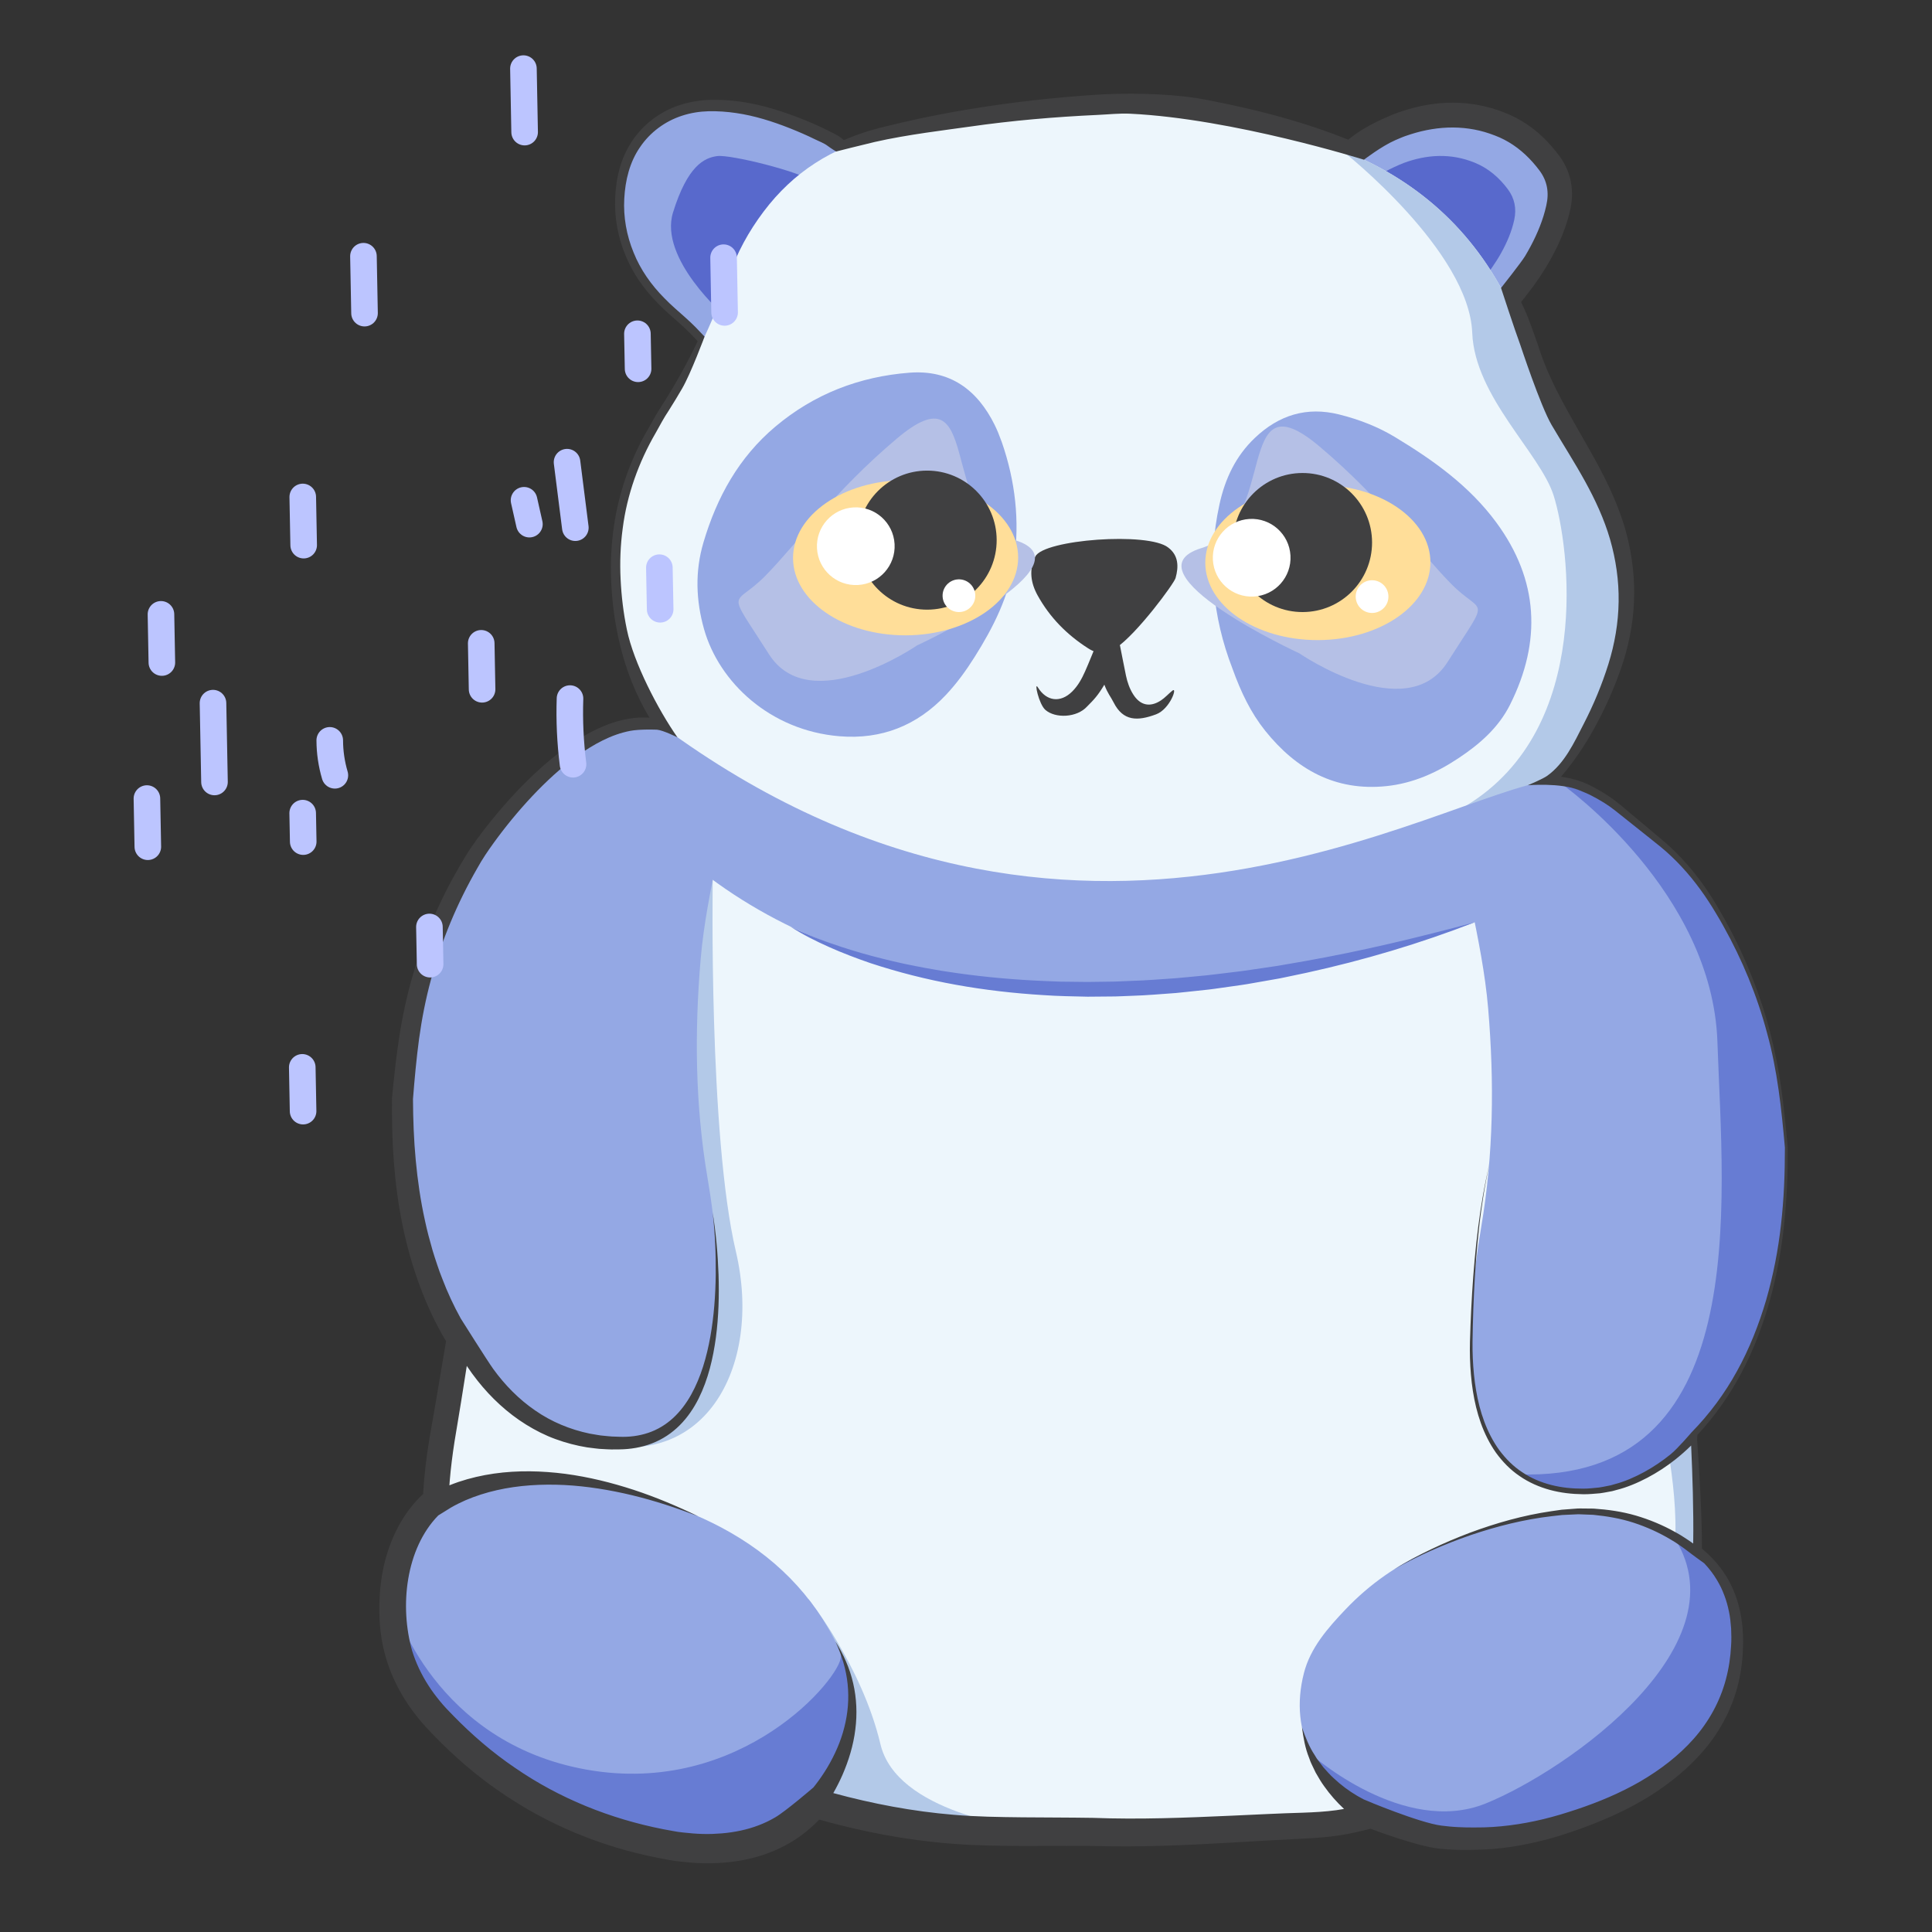 <?xml version="1.0" encoding="UTF-8"?>
<svg width="1500px" height="1500px" viewBox="0 0 1500 1500" version="1.1" xmlns="http://www.w3.org/2000/svg" xmlns:xlink="http://www.w3.org/1999/xlink">
    <rect x="0" y="0" width="1500" height="1500" fill="#333333" stroke="none"/>
    <!-- Generator: Sketch 63.1 (92452) - https://sketch.com -->
    <title>Animals / Panda</title>
    <desc>Created with Sketch.</desc>
    <g id="Animals-/-Panda" stroke="none" stroke-width="1" fill="none" fill-rule="evenodd">
        <g id="Parts-/-Back" fill="#FFFFFF" fill-opacity="0">
            <rect id="Rectangle" x="0" y="0" width="1500" height="1500"></rect>
        </g>
        <g id="panda" transform="translate(113, 53)">
            <g id="Group" transform="translate(181, 19)" fill-rule="nonzero">
                <g transform="translate(10, 8)" id="Path">
                    <path d="M1013.56,1134.76 C1013.58,1141.77 1012.92,1148.58 1011.64,1155.18 C989.11,1272.9 774.43,1329.3 735.54,1335.13 C720.67,1337.36 705.69,1337.45 690.76,1338.19 C641.99,1340.59 593.25,1344 544.36,1342.33 C533.03,1342.19 521.69,1342.18 510.36,1342.18 C510.36,1342.18 510.36,1342.18 510.34,1342.18 C492.72,1342.16 475.11,1342.14 457.47,1341.54 C412.58,1339.99 368.9,1332.03 326.02,1319.26 C306.27,1313.39 286.7,1307.1 267.34,1300.17 C242.95,1291.44 218.92,1281.7 195.48,1270.45 C164.89,1255.78 135.47,1239.01 109.85,1216.46 C89.02,1198.13 70.65,1177.59 55.24,1154.3 C40.14,1131.48 33.07,1106.91 34.51,1079.53 C35.61,1058.64 38.9,1038.12 42.66,1017.64 C49.36,981.15 54.33,944.38 59.74,907.7 C67.45,855.51 78.71,804.05 90.85,752.75 C101.03,709.68 111.68,666.77 124.71,624.45 C135.45,589.53 152.06,557.7 173.21,528.14 C173.58,527.6 173.97,527.08 174.35,526.53 C182.71,514.95 195.96,494.68 203.7,486.53 C206.35,483.72 208.37,482.35 209.31,483.26 C209.37,483.34 209.43,483.41 209.48,483.49 C224.39,505.1 244.11,523.74 269.01,539.11 C342.96,584.8 423.54,610.29 510.58,614.55 C536.23,615.81 561.92,616.41 587.61,616.27 C636.51,615.98 684.97,610.07 733.19,602.76 C766.97,597.65 800.39,590.6 831.79,576.1 C858.8,563.63 881.81,546.91 900.71,525.69 C901.97,527.76 907,535.7 914.13,549.39 C914.13,549.41 914.17,549.45 914.19,549.49 C919.94,560.54 927.06,575.35 934.65,593.86 C948.26,626.95 963.36,671.84 974.84,728.21 C991.99,812.37 1004.07,928.54 1009.94,1017.32 C1013.46,1070.66 1014.76,1114.11 1013.56,1134.76 Z" fill="#EDF6FC"></path>
                    <path d="M510.35,1342.18 C492.73,1342.16 475.12,1342.14 457.48,1341.54 C412.59,1339.99 368.91,1332.03 326.03,1319.26 C306.28,1313.39 286.71,1307.1 267.35,1300.17 L323.76,1161.59 C323.76,1161.59 365.09,1213.18 379.57,1274.15 C392,1326.54 484.54,1339.55 510.35,1342.18 Z" fill="#B3C9E8"></path>
                    <path d="M249.37,603.1 C249.37,603.1 246.11,801.34 267.34,891.69 C288.57,982.03 241.82,1066.89 149.04,1037.8 C56.26,1008.71 249.37,603.1 249.37,603.1 Z" fill="#B3C9E8"></path>
                    <path d="M1013.56,1134.76 C1013.58,1141.77 1012.92,1148.58 1011.64,1155.18 C997.53,1159.38 986.01,1158.88 991.97,1142.5 C1004.88,1107.01 988.1,1029.89 988.1,1029.89 L1009.94,1017.33 C1013.46,1070.66 1014.76,1114.11 1013.56,1134.76 Z" fill="#B3C9E8"></path>
                    <path d="M8.49,772.95 C8.23,822.76 13.48,872.11 32,919.16 C44.4,950.69 62.24,979 87.04,1002.42 C104.79,1019.18 124.9,1032.21 149.05,1037.8 C170.41,1042.75 191.08,1040.85 210.61,1030.29 C224.68,1022.69 233.97,1010.84 240.27,996.43 C246.86,981.36 250.17,965.47 251.67,949.19 C255.2,910.64 251.75,872.33 245.31,834.44 C235.74,778.14 235.18,721.74 239.95,665.12 C242.25,637.84 247.71,611 253.22,584.23 C256.6,567.8 256.88,551.28 256.6,534.68 C256.45,525.81 240.14,490.85 209.33,483.24 C147.57,467.98 75.51,567.11 64.28,585.57 C37.9,628.93 20.84,675.68 13.64,726 C11.41,741.49 9.85,757.02 8.49,772.95 Z" fill="#94A8E4"></path>
                    <path d="M1082.85,810.92 C1083.12,860.73 1077.86,910.08 1059.35,957.12 C1046.94,988.66 1029.11,1016.96 1004.31,1040.39 C986.56,1057.16 966.46,1070.18 942.3,1075.76 C920.95,1080.72 900.27,1078.82 880.74,1068.27 C878.71,1067.17 876.79,1065.99 874.95,1064.69 L874.93,1064.69 C864.05,1057.18 856.48,1046.72 851.08,1034.39 C844.5,1019.33 841.19,1003.43 839.7,987.15 C836.16,948.61 839.6,910.29 846.05,872.41 C855.63,816.11 856.18,759.72 851.41,703.09 C849.11,675.81 843.65,648.98 838.15,622.21 C834.76,605.77 834.49,589.26 834.76,572.65 C834.91,563.78 838.79,556.39 844.58,549.84 C859.6,532.84 882.89,524.44 905.25,526.34 C914.19,527.11 922.98,529.51 931.04,533.7 C938.28,537.46 945.27,541.6 951.62,546.75 C962.96,556 974.39,565.18 985.65,574.55 C1002.34,588.43 1015.85,605.1 1027.1,623.55 C1053.47,666.92 1070.52,713.65 1077.72,763.98 C1079.92,779.46 1081.49,794.98 1082.85,810.92 Z" fill="#94A8E4"></path>
                    <path d="M307.32,1338.58 C289.82,1349.96 270.52,1354.49 250.02,1355.25 C239.89,1355.62 229.87,1354.75 219.8,1353.37 C147.36,1341.41 85.87,1308.65 35.79,1255.02 C15.23,1233.03 2.38,1206.95 1.06,1176.3 C0.87,1172.12 0.83,1167.94 0.94,1163.77 L0.94,1163.75 C1.35,1148.73 3.86,1133.94 9.63,1119.77 C20.34,1093.46 38.86,1075.69 66.66,1068.06 C86.46,1062.62 106.54,1061.79 126.62,1065.04 C151.32,1069.05 175.99,1073.44 199.66,1082.12 C218.92,1089.17 238.11,1096.39 256.21,1106.03 C296.4,1127.46 327.45,1157.89 347.04,1199.5 C347.7,1200.89 348.32,1202.27 348.9,1203.66 C371.68,1257.75 343.76,1314.82 307.32,1338.58 Z" fill="#94A8E4"></path>
                    <path d="M1044.77,1194.43 C1044.29,1233.69 1028.35,1265.31 998.75,1290.49 C972.61,1312.73 941.93,1326.15 909.56,1336.31 C886.25,1343.63 862.44,1347.54 841.63,1347.54 C799.66,1348.68 765.28,1337.59 736.95,1311.53 C727.25,1302.62 719.66,1292.89 714.34,1282.39 C704.74,1263.55 702.43,1242.28 708.34,1219.05 C713.35,1199.38 726.89,1184.03 740.61,1169.59 C759.35,1149.86 781.34,1134.49 806.41,1123.57 C837.39,1110.1 868.98,1098.67 902.76,1094.78 C935.21,1091.06 965.74,1095.5 993.87,1110.77 L993.87,1110.79 C998.48,1113.29 1003.03,1116.09 1007.52,1119.19 C1033.98,1137.53 1045.15,1162.83 1044.77,1194.43 Z" fill="#94A8E4"></path>
                    <path d="M183.59,114.18 C176.84,96.38 175.39,78.07 178.8,59.42 C184.96,25.72 211.33,3.16 245.63,1.97 C271.97,1.06 296.45,8.56 320.33,18.58 C327.82,21.73 335.19,25.27 342.33,29.15 C351.81,34.3 353.89,40.98 348.04,50.16 C326.19,84.47 305.42,119.53 279.65,151.19 C271.84,160.78 264.17,170.48 256.51,180.19 C249.62,188.92 245.72,189.44 238.64,181.4 C233.02,175.01 226.71,169.46 220.34,163.89 C201.28,147.21 190.56,132.57 183.59,114.18 Z" fill="#94A8E4"></path>
                    <path d="M258.98,165.5 C258.98,165.5 207.35,120.97 218.54,84.94 C229.73,48.91 242.63,42.46 252.96,41.17 C263.29,39.88 317.06,53.22 326.1,60.53 C335.14,67.84 258.98,165.5 258.98,165.5 Z" fill="#5869CC"></path>
                    <path d="M782.73,17.04 C808.06,7.77 834.91,5.8 862.01,16.93 C877.24,23.19 889.1,33.55 898.79,46.46 C906.39,56.58 908.68,68.19 905.97,80.67 C903.12,93.82 897.83,106.04 891.35,117.72 C885.19,128.82 877.75,139.1 869.85,149.03 C867.41,152.09 864.76,154.92 861.56,157.21 C855.54,161.52 850.77,161.71 844.52,157.64 C842.89,156.58 841.41,155.29 839.94,154.02 C816.51,133.93 793.15,113.76 769.64,93.76 C758.67,84.43 749.11,73.93 741.11,61.96 C735.05,52.89 735.31,48.18 743.06,40.62 C753.94,29.98 767.26,23.29 782.73,17.04 Z" fill="#94A8E4"></path>
                    <path d="M786.04,46.45 C803.64,40.01 822.29,38.64 841.12,46.37 C851.7,50.72 859.94,57.92 866.67,66.89 C871.95,73.92 873.54,81.99 871.66,90.66 C869.68,99.8 866.01,108.29 861.5,116.4 C857.22,124.11 852.05,131.25 846.56,138.15 C844.87,140.28 843.02,142.24 840.8,143.84 C836.62,146.84 833.3,146.97 828.96,144.14 C827.83,143.4 826.8,142.5 825.78,141.62 C809.5,127.66 793.27,113.64 776.93,99.75 C769.31,93.27 762.66,85.97 757.11,77.66 C752.9,71.36 753.08,68.09 758.46,62.83 C766.04,55.44 775.3,50.79 786.04,46.45 Z" fill="#5869CC"></path>
                    <path d="M948.94,439.51 C943,456.8 935.56,473.45 926.6,489.36 C919.07,502.68 910.43,514.78 900.72,525.7 C884.81,543.57 865.97,558.26 844.29,569.88 C840.22,572.07 836.06,574.14 831.8,576.11 C800.4,590.61 766.98,597.66 733.2,602.77 C684.98,610.09 636.52,615.99 587.62,616.28 C561.93,616.42 536.24,615.82 510.59,614.56 C423.55,610.3 342.98,584.8 269.02,539.12 C244.12,523.75 224.4,505.11 209.49,483.5 C209.43,483.42 209.37,483.35 209.32,483.27 C189.96,455.1 178.79,421.84 175.11,384.05 C170.62,337.86 178.67,294.65 202.19,254.48 C204.98,249.7 207.46,244.72 210.46,240.1 C232.05,206.9 249.16,171.63 262.05,134.15 C268.19,116.3 277.23,99.73 288.73,84.45 C312,53.47 342.38,34.27 379.99,25.11 C442.87,9.8 506.74,2.79 571.22,0.25 C588.47,-0.43 605.66,1.24 622.66,4.47 C661.65,11.85 700.1,21.24 736.9,36.1 C736.92,36.1 736.92,36.1 736.94,36.12 C740.08,37.36 743.19,38.68 746.29,40.01 C804.74,65.31 846.8,107.36 872.4,165.73 C875.79,173.47 878.48,181.51 881.48,189.43 C891.14,220.21 908.49,247.12 924.5,274.69 C936.79,295.85 947.85,317.46 953.75,341.5 C961.91,374.77 959.99,407.31 948.94,439.51 Z" fill="#EDF6FC"></path>
                    <path d="M948.94,439.51 C943,456.8 935.56,473.45 926.6,489.36 C919.07,502.68 910.43,514.78 900.72,525.7 C884.81,543.57 865.97,558.26 844.29,569.88 C815.39,569.73 805.16,563.3 834.69,545.29 C933.58,484.99 914.45,343.6 902.29,304.88 C891.96,271.98 840.98,228.09 839.04,178.4 C836.57,115.07 740.15,38.41 736.94,36.11 C740.08,37.35 743.19,38.67 746.29,40 C804.74,65.3 846.8,107.35 872.4,165.72 C875.79,173.46 878.48,181.5 881.48,189.42 C891.14,220.2 908.49,247.11 924.5,274.68 C936.79,295.84 947.85,317.45 953.75,341.49 C961.91,374.77 959.99,407.31 948.94,439.51 Z" fill="#B3C9E8"></path>
                    <path d="M934.66,593.85 C874.82,639.19 389.94,812.5 173.21,528.12 C173.58,527.58 173.97,527.06 174.35,526.51 C182.71,514.93 195.96,494.66 203.7,486.51 C205.48,485.31 207.34,484.23 209.31,483.24 C530.25,720.63 813.02,536.92 900.71,525.68 C903.65,532.92 908.63,541.03 914.13,549.38 C914.13,549.4 914.17,549.44 914.19,549.48 C919.94,560.53 927.07,575.34 934.66,593.85 Z" fill="#94A8E4"></path>
                    <path d="M652.88,439.09 C637.31,398.93 633.14,355.9 642.79,311.63 C647.13,291.71 655.38,274.11 670.33,259.93 C688.95,242.25 710.52,235.48 735.79,241.81 C751.04,245.63 765.58,251.21 779.06,259.34 C808.76,277.26 836.85,297.3 857.67,325.56 C890.65,370.32 893.04,417.91 868.41,467.1 C859.45,485 844.73,497.81 828.21,508.76 C811.12,520.09 792.77,528.24 772.31,530.35 C732.68,534.43 702.34,517.36 678.26,487.31 C667.18,473.45 659.53,457.62 652.88,439.09 Z" fill="#94A8E4"></path>
                    <path d="M473.85,263.44 C484.24,293.45 487.81,324.39 483.34,355.72 C479.47,382.86 467.18,407.09 452.68,430.1 C446.09,440.56 438.84,450.59 430.32,459.62 C407.91,483.37 380.36,494.29 347.86,491.63 C293.87,487.21 254.23,449.62 242.61,408.43 C236.33,386.16 235.48,363.7 242.18,341.08 C252.59,305.95 269.64,275.06 297.98,251.22 C328.09,225.9 363.2,212.34 402.18,209.36 C433.55,206.96 454.74,222.56 468.27,249.93 C469.28,251.97 470.2,254.06 471.07,256.16 C472.04,258.56 472.92,261.01 473.85,263.44 Z" fill="#94A8E4"></path>
                    <path d="M553.41,451.59 C548.34,460.13 545.32,463.17 540.03,468.52 C532.04,477.29 515.37,477.91 507.63,471.16 C502.56,466.75 498.66,448.6 501.79,453.68 C508.53,464.58 519.35,465.9 528.42,456.92 C532.9,452.49 535.87,447.06 538.39,441.41 C541.56,434.28 544.39,426.99 547.4,419.79 C549.2,415.49 552.21,412.71 557.14,413.36 C561.85,413.98 564.68,416.96 565.63,421.58 C567.2,429.22 568.58,436.91 570.2,444.54 C571.28,449.65 572.97,454.59 575.77,459.05 C581.17,467.66 588.78,469.44 597.36,463.8 C600.58,461.68 603.2,458.66 606.22,456.22 C610.47,452.79 604.48,470.53 593.57,474.61 C579.12,480 567.99,479.99 560.62,465.39 C558.18,460.54 556.16,458.79 553.41,451.59 Z" fill="#404041"></path>
                    <path d="M603.02,345.13 C611.11,351.26 611.17,360.01 608.7,368.81 C607.48,373.15 578.88,411.98 562.41,423.11 C555.36,427.87 548.72,428.39 540.9,423.4 C524.33,412.83 511.07,399.38 501.6,382.26 C496.26,372.59 494.74,362.4 499.83,352.07 C506.32,338.87 587.69,332.8 603.02,345.13 Z" fill="#404041"></path>
                    <path d="M407.95,421.12 C407.95,421.12 544.78,357.91 483.94,339.33 C423.11,320.75 459.96,203.42 392.26,260.55 C343.43,301.75 315.87,340.83 290.48,366.79 C265.09,392.75 258.91,374.27 292.97,427.88 C324.94,478.21 407.95,421.12 407.95,421.12" fill="#B5C0E6"></path>
                    <path d="M704.87,427.29 C704.87,427.29 568.04,364.08 628.88,345.5 C689.71,326.92 652.86,209.59 720.56,266.72 C769.39,307.92 796.95,347 822.34,372.96 C847.73,398.92 853.91,380.44 819.85,434.05 C787.88,484.37 704.87,427.29 704.87,427.29" fill="#B5C0E6"></path>
                    <g transform="translate(311, 285)">
                        <path d="M175.49,67.8 C175.54,101.07 136.45,128.15 88.19,128.27 C39.93,128.39 0.76,101.53 0.71,68.26 C0.66,34.99 39.74,7.91 88.01,7.79 C136.27,7.66 175.44,34.53 175.49,67.8" fill="#FFDE99"></path>
                        <path d="M158.81,54.25 C158.87,84.06 134.75,108.28 104.94,108.34 C75.13,108.41 50.9,84.28 50.85,54.47 C50.79,24.66 74.91,0.44 104.72,0.38 C134.53,0.32 158.74,24.44 158.81,54.25" fill="#404041"></path>
                        <path d="M79.55,57.38 C80.49,74.02 67.77,88.26 51.13,89.19 C34.49,90.13 20.25,77.41 19.31,60.77 C18.38,44.13 31.1,29.89 47.74,28.95 C64.36,28.02 78.61,40.74 79.55,57.38" fill="#FFFFFF"></path>
                        <path d="M142.2,96.79 C142.6,103.8 137.23,109.79 130.23,110.18 C123.23,110.58 117.23,105.22 116.84,98.21 C116.44,91.21 121.8,85.21 128.8,84.82 C135.81,84.43 141.81,89.78 142.2,96.79" fill="#FFFFFF"></path>
                    </g>
                    <g transform="translate(631, 287)">
                        <path d="M175.57,69.5 C175.62,102.77 136.53,129.85 88.27,129.97 C40.01,130.1 0.84,103.23 0.79,69.96 C0.74,36.69 39.82,9.61 88.09,9.49 C136.35,9.36 175.52,36.23 175.57,69.5" fill="#FFDE99"></path>
                        <path d="M130.27,54.11 C130.33,83.92 106.21,108.14 76.4,108.2 C46.59,108.27 22.36,84.14 22.31,54.33 C22.25,24.52 46.37,0.3 76.18,0.24 C105.99,0.17 130.21,24.29 130.27,54.11" fill="#404041"></path>
                        <path d="M66.92,64.34 C67.86,80.98 55.13,95.22 38.5,96.15 C21.86,97.09 7.62,84.37 6.68,67.73 C5.75,51.09 18.47,36.85 35.11,35.91 C51.73,34.97 65.98,47.7 66.92,64.34" fill="#FFFFFF"></path>
                        <path d="M142.95,95.49 C143.35,102.5 137.98,108.49 130.98,108.88 C123.98,109.28 117.98,103.92 117.59,96.91 C117.19,89.91 122.55,83.91 129.55,83.52 C136.56,83.13 142.56,88.48 142.95,95.49" fill="#FFFFFF"></path>
                    </g>
                    <path d="M307.32,1338.58 C289.82,1349.96 270.52,1354.49 250.02,1355.25 C239.89,1355.62 229.87,1354.75 219.8,1353.37 C147.36,1341.41 85.87,1308.65 35.79,1255.02 C15.23,1233.03 2.38,1206.95 1.06,1176.3 C0.87,1172.12 0.83,1167.94 0.94,1163.77 C2.41,1168.86 33.85,1272.94 151.34,1293.92 C271.79,1315.43 349.23,1222.08 348.81,1206.16 C348.79,1205.29 348.81,1204.44 348.91,1203.64 C371.68,1257.75 343.76,1314.82 307.32,1338.58 Z" fill="#677CD3"></path>
                    <path d="M1044.77,1194.43 C1044.29,1233.69 1028.35,1265.31 998.75,1290.49 C972.61,1312.73 941.93,1326.15 909.56,1336.31 C886.25,1343.63 862.44,1347.54 841.63,1347.54 C799.66,1348.68 765.28,1337.59 736.95,1311.53 C727.25,1302.62 719.66,1292.89 714.34,1282.39 C714.34,1282.39 785.91,1345.99 849.57,1320.18 C913.24,1294.35 1053.41,1195.66 993.88,1110.79 C998.49,1113.29 1003.04,1116.09 1007.53,1119.19 C1033.98,1137.53 1045.15,1162.83 1044.77,1194.43 Z" fill="#677CD3"></path>
                    <path d="M1082.85,810.92 C1083.12,860.73 1077.86,910.08 1059.35,957.12 C1046.94,988.66 1029.11,1016.96 1004.31,1040.39 C986.56,1057.16 966.46,1070.18 942.3,1075.76 C920.95,1080.72 900.27,1078.82 880.74,1068.27 C878.71,1067.17 876.79,1065.99 874.95,1064.69 C1057.34,1070.77 1033.71,854.7 1029.4,728.86 C1025.44,613.28 913.03,531.47 905.25,526.34 C914.19,527.11 922.98,529.51 931.04,533.7 C938.28,537.46 945.27,541.6 951.62,546.75 C962.96,556 974.39,565.18 985.65,574.55 C1002.34,588.43 1015.85,605.1 1027.1,623.55 C1053.47,666.92 1070.52,713.65 1077.72,763.98 C1079.92,779.46 1081.49,794.98 1082.85,810.92 Z" fill="#677CD3"></path>
                </g>
                <path d="M1089.09,773.82 C1087.04,758.85 1084.07,744 1080.28,729.37 C1076.5,714.73 1071.75,700.35 1066.15,686.3 C1060.57,672.25 1054.2,658.49 1046.93,645.21 C1045.1,641.9 1043.3,638.57 1041.37,635.32 C1039.48,632.04 1037.58,628.77 1035.53,625.56 C1031.49,619.13 1027.1,612.91 1022.39,606.92 C1017.66,600.95 1012.6,595.24 1007.18,589.87 C1001.81,584.42 995.9,579.55 990.14,574.75 L972.8,560.23 L964.13,552.97 C961.2,550.49 958.03,548.13 954.81,546.01 C951.58,543.88 948.26,541.92 944.9,540.07 C941.61,538.23 937.93,536.4 934.25,535.06 C928.99,533.09 923.51,531.77 917.95,531.05 C927.73,519.64 936.27,507.13 943.49,493.98 C951.83,478.9 958.93,463.15 964.61,446.8 C970.32,430.35 973.85,413 974.61,395.42 C975.4,377.84 973.4,360.17 969.01,343.11 C964.52,326.03 957.5,309.85 949.55,294.5 C941.57,279.11 932.73,264.57 924.6,249.87 C916.42,235.22 908.81,220.46 903.22,205.17 C902.55,203.23 901.85,201.38 901.2,199.38 L900.23,196.36 C899.91,195.36 899.6,194.37 899.15,193.19 L894.83,181.17 C893.34,177.12 891.77,172.91 889.92,168.86 L886.97,162.48 C887.83,161.45 888.56,160.5 889.38,159.48 C891.32,157.03 893.24,154.54 895.12,152.01 C898.87,146.94 902.48,141.7 905.85,136.23 C912.52,125.28 918.28,113.75 922.35,101.16 C923.35,98.02 924.24,94.83 924.97,91.59 C925.74,88.25 926.33,84.51 926.47,80.84 C926.81,73.43 925.44,65.68 922.34,58.78 C920.81,55.33 918.89,52.09 916.72,49.13 C914.69,46.4 912.67,43.88 910.46,41.35 C906.07,36.34 901.17,31.66 895.76,27.54 C890.34,23.44 884.42,19.9 878.18,17.11 C871.94,14.42 865.73,12.26 859.19,10.69 C846.17,7.59 832.56,6.95 819.43,8.63 C812.86,9.46 806.39,10.8 800.11,12.62 C796.98,13.54 793.88,14.51 790.7,15.67 C789.1,16.19 787.6,16.88 786.08,17.49 L781.71,19.37 C775.89,21.94 770.05,24.82 764.37,28.25 C760.37,30.67 756.47,33.41 752.76,36.44 C722.65,24.29 691.4,15.68 660.04,9.04 C651.71,7.31 643.4,5.53 635.03,4.19 C610.92,0.34 578.33,0.18 557.58,1.52 C523.78,3.7 490.05,7.52 456.59,13.12 C439.87,15.92 423.22,19.2 406.69,23.02 C402.55,23.95 398.43,24.94 394.32,25.98 L388.14,27.52 C386.04,28.06 383.95,28.64 381.87,29.26 C374.83,31.34 367.92,33.86 361.17,36.78 C358.73,34.51 356.03,33 353.71,31.8 C350.37,30.05 346.99,28.37 343.57,26.77 C336.72,23.56 329.75,20.72 322.74,18.09 C308.67,12.86 294.04,8.54 278.89,6.65 C271.33,5.69 263.67,5.31 256.03,5.6 C248.28,5.96 240.5,7.28 233.1,9.8 C218.26,14.75 205.08,24.78 196.53,37.88 C192.21,44.39 189.01,51.6 186.99,59.08 C186,62.81 185.18,66.63 184.64,70.38 C184.11,74.16 183.76,77.97 183.6,81.78 C182.99,97.06 185.81,112.5 191.73,126.52 C193.21,130.03 194.84,133.48 196.65,136.83 C198.49,140.17 200.5,143.42 202.65,146.56 C207.01,152.81 211.95,158.59 217.24,163.95 C222.47,169.36 228.26,174.26 233.7,179.09 C236.42,181.53 239.09,184 241.63,186.55 C242.9,187.83 244.14,189.13 245.35,190.46 L246.25,191.46 L247.31,192.54 L247.7,192.93 C242.29,204.25 236.39,215.34 230.09,226.19 C226.74,231.93 223.28,237.6 219.69,243.19 C217.92,245.91 215.97,248.92 214.32,251.88 C212.64,254.84 211.07,257.78 209.43,260.6 C195.67,284 186.36,310.16 182.57,337.11 C180.6,350.58 179.95,364.22 180.47,377.79 C180.98,391.36 182.46,404.88 185.09,418.24 C187.72,431.58 191.45,444.76 196.52,457.46 C200.33,467.05 204.93,476.34 210.24,485.21 C204.67,484.8 199.08,485.14 193.66,486.1 C185.27,487.57 177.27,490.39 169.76,493.93 C154.71,501.07 141.37,510.83 129.03,521.45 C116.75,532.17 105.45,543.86 94.89,556.15 C89.61,562.3 84.52,568.61 79.63,575.09 C77.19,578.34 74.78,581.61 72.46,585.01 C71.29,586.7 70.14,588.43 69,590.24 L65.85,595.44 C49.09,623.22 35.82,653.22 26.69,684.49 C22.12,700.12 18.65,716.08 16.11,732.17 C13.61,748.18 11.89,764.21 10.39,780.19 L10.36,780.47 L10.36,780.85 C10.19,797.23 10.51,813.67 11.79,830.12 C13.08,846.56 15.15,863.01 18.54,879.27 C20.16,887.41 22.23,895.48 24.44,903.5 C25.66,907.48 26.75,911.5 28.13,915.44 L30.11,921.37 L32.28,927.24 C37.64,941.78 44.34,955.92 52.31,969.35 L47.62,997.11 C45.85,1007.47 44.24,1017.73 42.33,1028.16 C40.41,1038.61 38.62,1049.17 37.21,1059.85 C36.5,1065.19 35.89,1070.56 35.4,1075.96 C35.04,1079.93 34.74,1083.85 34.55,1087.92 C26.68,1095.21 20.23,1103.9 15.3,1113.14 C9.67,1123.65 5.78,1134.95 3.42,1146.47 C1.1,1157.99 0.32,1169.65 0.56,1181.1 C0.75,1192.65 2.46,1204.65 5.89,1215.96 C9.3,1227.32 14.38,1238.13 20.68,1248.02 C23.78,1253.01 27.3,1257.68 30.94,1262.21 C34.59,1266.76 38.59,1270.99 42.43,1274.94 C57.93,1291.03 74.9,1305.85 93.41,1318.57 C130.26,1344.3 172.73,1361.8 216.7,1370.43 L225.05,1371.98 C227.75,1372.54 230.87,1372.93 233.59,1373.25 C239.21,1373.92 244.95,1374.41 250.79,1374.59 C253.71,1374.68 256.65,1374.69 259.61,1374.6 C262.54,1374.51 265.42,1374.34 268.34,1374.11 C274.16,1373.64 280.03,1372.81 285.86,1371.57 C297.51,1369.1 309.05,1364.81 319.51,1358.63 C327.9,1353.73 335.43,1347.58 342.08,1340.76 C375.45,1350.12 409.74,1356.71 444.47,1359.4 C453.71,1360.16 463.09,1360.59 472.29,1360.83 C481.49,1361.07 490.66,1361.16 499.79,1361.2 C518.01,1361.24 536.33,1361.04 554.13,1361.19 C563.18,1361.44 572.46,1361.56 581.64,1361.53 C590.83,1361.48 600.01,1361.31 609.17,1361.04 C627.49,1360.5 645.73,1359.53 663.9,1358.49 L691.11,1356.91 C700.22,1356.37 709.04,1355.91 718.25,1355.48 C727.44,1355.01 736.86,1354.37 746.39,1352.91 C754.7,1351.58 762.39,1349.77 770.08,1347.82 C770.34,1347.97 805.73,1361.37 822.93,1363.22 C827.77,1363.7 832.61,1364.09 837.43,1364.2 C842.27,1364.38 847.09,1364.29 851.75,1364.15 C856.4,1364.09 861.34,1363.84 866.1,1363.43 C870.89,1363.02 875.66,1362.45 880.38,1361.71 C889.83,1360.25 899.15,1358.22 908.34,1355.74 C912.93,1354.48 917.48,1353.11 921.99,1351.64 C926.44,1350.16 930.88,1348.63 935.3,1347.01 C952.96,1340.53 970.35,1332.71 986.54,1322.65 C1002.65,1312.53 1017.69,1300.41 1030.03,1285.55 C1042.35,1270.75 1051.41,1253.04 1055.77,1234.3 C1057.99,1224.95 1059.11,1215.38 1059.3,1205.87 C1059.5,1201.12 1059.23,1196.31 1058.89,1191.54 C1058.37,1186.77 1057.76,1181.99 1056.6,1177.29 C1055.48,1172.6 1054.09,1167.94 1052.18,1163.48 C1051.32,1161.21 1050.18,1159.07 1049.14,1156.88 C1047.94,1154.77 1046.84,1152.61 1045.47,1150.61 C1040.6,1142.87 1034.32,1136.16 1027.4,1130.38 C1027.39,1115.76 1026.83,1101.24 1026.13,1086.72 C1025.46,1072.97 1024.57,1059.25 1023.63,1045.53 C1023.68,1043.49 1023.92,1042.01 1023.92,1042.01 C1037.31,1027.64 1048.7,1011.47 1057.86,994.17 C1067.41,976.38 1074.48,957.41 1080,938.09 C1085.4,918.72 1089.04,898.89 1091.15,878.93 C1093.36,858.95 1094.06,838.93 1093.969,818.8 C1092.64,803.76 1091.16,788.8 1089.09,773.82 Z M1088.77,878.73 C1086.57,898.57 1082.73,918.22 1077.22,937.37 C1071.57,956.47 1064.25,975.11 1054.62,992.5 C1045.07,1009.92 1033.14,1025.99 1019.28,1040.12 C1019.28,1040.12 1008.7,1052.53 1003.22,1056.98 C996.76,1062.23 989.83,1066.91 982.55,1070.88 C975.26,1074.83 967.62,1078.23 959.62,1080.32 L956.64,1081.18 L953.6,1081.78 C951.57,1082.14 949.56,1082.66 947.51,1082.9 C943.4,1083.28 939.3,1083.8 935.12,1083.78 C926.81,1083.8 918.48,1083 910.46,1080.94 C902.45,1078.9 894.72,1075.66 887.88,1071.04 C880.95,1066.53 875.04,1060.57 870.08,1053.93 C865.22,1047.2 861.38,1039.72 858.45,1031.89 C852.58,1016.18 850.25,999.28 849.47,982.46 C849.08,974.03 849.3,965.58 849.51,957.11 C849.68,948.64 850.05,940.18 850.42,931.72 C851.22,914.8 852.45,897.9 854.36,881.06 C855.27,872.64 856.45,864.25 857.78,855.88 C858.45,851.7 859.19,847.53 859.99,843.36 C860.74,839.19 861.73,835.06 862.24,830.85 C861.67,835.05 860.62,839.17 859.81,843.32 C858.96,847.47 858.15,851.63 857.42,855.81 C855.96,864.16 854.67,872.55 853.63,880.96 C851.48,897.79 850.01,914.69 848.97,931.62 C848.48,940.09 847.98,948.56 847.7,957.03 C847.37,965.49 847.02,974 847.29,982.52 C847.84,999.5 849.93,1016.66 855.72,1032.87 C858.61,1040.95 862.46,1048.74 867.43,1055.83 C872.5,1062.82 878.62,1069.18 885.85,1074.03 C893,1078.99 901.09,1082.53 909.45,1084.79 C917.83,1087.07 926.5,1088.02 935.12,1088.12 C939.43,1088.2 943.76,1087.73 948.09,1087.39 C950.25,1087.17 952.37,1086.66 954.51,1086.31 L957.72,1085.72 L960.86,1084.86 C969.3,1082.77 977.32,1079.34 984.97,1075.34 C992.62,1071.31 999.87,1066.56 1006.64,1061.21 C1010.96,1057.78 1015.06,1054.17 1019,1050.31 C1019.55,1062.53 1020.01,1074.75 1020.32,1086.97 C1020.63,1100.13 1020.81,1113.3 1020.59,1126.4 C1018.37,1124.85 1016.19,1123.23 1013.87,1121.83 L1010.34,1119.6 C1009.15,1118.88 1007.92,1118.23 1006.71,1117.54 C997,1112.09 986.67,1107.8 976.02,1104.67 C965.35,1101.55 954.31,1100.01 943.29,1099.27 L935,1099.19 C933.62,1099.2 932.24,1099.11 930.86,1099.2 L926.73,1099.51 L918.48,1100.14 L910.34,1101.31 C888.64,1104.47 867.51,1110.47 847.07,1118.07 C826.69,1125.83 806.87,1135.08 788.33,1146.48 C807.2,1135.64 827.24,1127 847.73,1119.89 C868.27,1112.94 889.39,1107.62 910.86,1105.15 L918.9,1104.24 L926.94,1103.87 L930.95,1103.68 C932.29,1103.63 933.63,1103.76 934.96,1103.79 L942.98,1104.1 C953.62,1105.14 964.18,1106.93 974.33,1110.23 C984.45,1113.54 994.2,1117.93 1003.3,1123.4 C1004.43,1124.09 1005.59,1124.75 1006.7,1125.46 L1010,1127.69 C1012.23,1129.12 1014.3,1130.78 1016.43,1132.35 C1020.54,1135.59 1029.16,1141.74 1029.16,1141.74 C1032.9,1145.71 1036.25,1150 1039,1154.68 C1040.19,1156.53 1041.12,1158.52 1042.15,1160.45 C1043.02,1162.46 1044,1164.42 1044.71,1166.5 C1046.31,1170.58 1047.45,1174.84 1048.34,1179.14 C1049.27,1183.44 1049.69,1187.85 1050.04,1192.26 C1050.22,1196.69 1050.35,1201.12 1050.02,1205.59 C1049.57,1214.51 1048.26,1223.34 1045.96,1231.88 C1041.42,1248.99 1032.71,1264.73 1021.02,1277.94 C1009.35,1291.16 994.93,1302.09 979.54,1311.09 C964.07,1320.04 947.43,1327.02 930.28,1332.76 C925.99,1334.2 921.66,1335.54 917.32,1336.86 C913.02,1338.13 908.7,1339.29 904.36,1340.36 C895.66,1342.45 886.87,1344.1 878.05,1345.2 C869.18,1346.31 860.5,1346.91 851.51,1346.83 C846.95,1346.86 842.53,1346.84 838.15,1346.58 C833.75,1346.39 829.4,1345.93 825.06,1345.4 C807.76,1343.13 766.36,1325.81 764.67,1325 L759.72,1322.27 C753.21,1318.44 747.08,1313.86 741.5,1308.6 C738.61,1306.04 736.15,1303.1 733.53,1300.22 L730.02,1295.58 C729.45,1294.79 728.81,1294.04 728.29,1293.21 L726.76,1290.71 C722.38,1284.15 719.49,1276.72 716.85,1269.09 C717.9,1277.03 719.29,1285.19 722.41,1292.85 L723.48,1295.77 C723.85,1296.74 724.34,1297.65 724.77,1298.6 C725.67,1300.47 726.54,1302.37 727.48,1304.25 C729.59,1307.83 731.62,1311.55 734.15,1314.92 C738.6,1321.24 743.78,1327.11 749.51,1332.46 C747.48,1332.83 745.47,1333.17 743.52,1333.43 C735.06,1334.59 726.32,1335.06 717.35,1335.38 C708.41,1335.66 699.06,1335.96 690.03,1336.41 L662.8,1337.67 C626.5,1339.3 590.62,1340.76 554.61,1339.38 C536.06,1339.08 518.03,1339.14 499.9,1338.96 C490.87,1338.88 481.86,1338.74 472.89,1338.47 C463.92,1338.2 455.14,1337.76 446.27,1336.99 C414.78,1334.38 383.58,1328.47 352.97,1320.15 C355.6,1315.52 358.01,1310.78 360.14,1305.92 C365,1294.7 368.59,1282.9 370.06,1270.81 C371.62,1258.75 371.09,1246.48 368.39,1234.83 C365.73,1223.16 360.8,1212.24 354.57,1202.37 C359.54,1212.95 362.96,1224.17 364.1,1235.55 C365.28,1246.92 364.31,1258.34 361.5,1269.2 C358.77,1280.09 354.16,1290.4 348.5,1299.99 C345.65,1304.78 342.5,1309.38 339.12,1313.77 C338.59,1314.45 338.05,1315.11 337.52,1315.78 C337.52,1315.78 316.07,1334.23 307.87,1339 C299.64,1343.85 290.59,1347.22 281.05,1349.27 C276.28,1350.3 271.38,1351.01 266.4,1351.43 C263.92,1351.63 261.38,1351.78 258.89,1351.87 C256.43,1351.95 253.94,1351.95 251.44,1351.88 C246.44,1351.74 241.36,1351.32 236.21,1350.73 C233.54,1350.42 231.28,1350.16 228.67,1349.62 L221.02,1348.21 C179.92,1340.16 140.33,1324.33 105.86,1300.54 C88.53,1288.81 72.57,1275.06 57.89,1260.02 C54.14,1256.23 50.67,1252.59 47.5,1248.69 C44.34,1244.79 41.28,1240.8 38.63,1236.59 C33.24,1228.23 28.96,1219.25 26.04,1209.86 C16.02,1174.92 21.12,1130.34 46.26,1104.59 C46.26,1104.59 54.37,1099.5 56.15,1098.46 C59.73,1096.38 63.51,1094.52 67.38,1092.81 C75.17,1089.48 83.38,1086.86 91.82,1084.95 C108.71,1081.13 126.4,1080.11 144.06,1080.95 C161.73,1081.86 179.41,1084.74 196.81,1088.91 C214.22,1093.11 231.33,1098.75 248.12,1105.27 C231.91,1097.42 215.23,1090.38 198.01,1084.72 C180.78,1079.09 163.04,1074.69 144.85,1072.28 C126.68,1069.94 108.04,1069.46 89.48,1072.1 C80.21,1073.43 70.98,1075.55 61.93,1078.58 C59.58,1079.39 57.24,1080.27 54.91,1081.21 C54.99,1080.05 55.08,1078.9 55.17,1077.75 C55.59,1072.65 56.13,1067.55 56.76,1062.44 C58.03,1052.22 59.67,1041.97 61.47,1031.68 C63.27,1021.36 64.84,1010.79 66.53,1000.36 L68.41,988.49 C71.05,992.43 73.84,996.28 76.79,1000 C87.31,1013.27 99.94,1025.03 114.41,1034.03 C121.64,1038.51 129.27,1042.4 137.27,1045.3 C145.25,1048.22 153.48,1050.39 161.82,1051.74 C163.91,1052.06 166.01,1052.27 168.1,1052.53 C169.15,1052.65 170.19,1052.8 171.24,1052.88 L174.39,1053.06 C176.49,1053.15 178.58,1053.34 180.68,1053.35 L186.96,1053.3 C195.41,1053.23 204.18,1051.78 212.26,1048.63 C220.38,1045.52 227.77,1040.57 233.82,1034.49 C239.89,1028.4 244.66,1021.29 248.41,1013.82 C255.88,998.8 259.63,982.57 261.82,966.41 C263.95,950.2 264.39,933.89 263.88,917.67 C263.31,901.45 261.88,885.27 259.29,869.29 C261.16,885.37 261.86,901.56 261.7,917.69 C261.48,933.82 260.31,949.95 257.51,965.74 C254.67,981.47 250.26,997.05 242.64,1010.76 C238.83,1017.58 234.16,1023.85 228.54,1029 C222.94,1034.14 216.38,1038.09 209.27,1040.46 C202.15,1042.85 194.63,1043.8 186.92,1043.51 L181.07,1043.3 C179.12,1043.21 177.19,1042.94 175.25,1042.77 L172.35,1042.48 C171.39,1042.36 170.43,1042.17 169.47,1042.02 C167.56,1041.69 165.64,1041.41 163.74,1041.04 C148.59,1037.86 134.14,1031.89 121.54,1023.11 C108.88,1014.43 97.95,1003.31 88.92,990.81 C84.4,984.56 63.73,951.68 63.73,951.68 C58.25,941.78 53.45,931.47 49.4,920.82 L47.3,915.33 L45.38,909.77 C44.04,906.08 42.98,902.29 41.78,898.55 C39.61,891 37.56,883.4 35.94,875.68 C32.53,860.29 30.26,844.6 28.78,828.79 C27.3,813.06 26.73,797.2 26.64,781.3 C27.87,765.6 29.3,749.97 31.37,734.51 C33.5,719.02 36.52,703.64 40.61,688.53 C48.77,658.31 60.95,629.16 76.64,601.94 L79.59,596.84 C80.55,595.26 81.57,593.64 82.64,592.02 C84.77,588.78 87.02,585.57 89.31,582.4 C93.91,576.05 98.73,569.82 103.73,563.75 C113.74,551.62 124.48,540.09 136.06,529.58 C147.69,519.17 160.21,509.69 173.93,502.85 C180.78,499.44 187.96,496.85 195.29,495.44 C202.61,494.03 215.54,494.49 216.18,494.55 C221.05,495 231.96,500.48 231.96,500.48 C216.98,479.07 197.97,442.59 192.7,416.82 C190.02,403.94 188.46,390.78 187.83,377.62 C187.19,364.45 187.7,351.25 189.47,338.21 C192.8,312.07 201.86,286.85 215.1,264.06 C216.82,261.09 218.39,258.12 220,255.25 C221.6,252.36 223.29,249.74 225.15,246.85 C228.77,241.17 232.26,235.4 235.64,229.57 C242.4,217.91 253.01,189.35 253.01,189.35 C253.01,189.35 247.48,183.48 246.15,182.14 C243.49,179.45 240.74,176.89 237.96,174.4 C232.36,169.41 226.87,164.74 221.83,159.51 C211.62,149.24 203.24,137.38 197.92,124.06 C192.46,110.81 189.89,96.48 190.68,82.22 C191.44,67.95 194.91,53.8 202.9,42.28 C210.69,30.71 222.42,22.04 235.66,17.8 C242.27,15.64 249.21,14.54 256.23,14.36 C263.36,14.23 270.5,14.72 277.58,15.77 C291.75,17.83 305.59,22.19 319.09,27.52 C325.86,30.21 332.53,33.08 339,36.28 C342.24,37.88 345.74,39.1 348.62,41.29 C351.14,43.21 355.16,45.64 355.16,45.64 C355.16,45.64 377.22,40.04 385.17,38.22 C410.1,32.49 442.05,28.74 458.59,26.36 C491.66,21.6 525.01,18.74 558.42,17.21 C566.74,16.83 575.21,15.88 583.43,16.28 C663.63,20.15 764.96,52.01 764.96,52.01 C764.96,52.01 778.6,41.49 789.3,36.83 L793.34,35.11 C794.66,34.59 795.93,34 797.24,33.59 C799.8,32.68 802.52,31.84 805.25,31.05 C810.7,29.5 816.22,28.4 821.75,27.72 C832.82,26.37 843.95,26.88 854.68,29.43 C860.01,30.7 865.35,32.58 870.31,34.71 C875.21,36.9 879.83,39.66 884.13,42.91 C888.44,46.17 892.43,49.92 896.1,54.06 C897.92,56.11 899.72,58.35 901.34,60.51 C902.79,62.46 904,64.5 904.95,66.62 C906.86,70.86 907.72,75.42 907.54,80.2 C907.45,82.62 907.12,84.94 906.54,87.55 C905.93,90.26 905.22,92.96 904.4,95.64 C901.09,106.33 896.02,116.86 890.1,126.78 C887.12,131.74 871.4,151.57 871.4,151.57 C871.4,151.57 882.22,184.73 886.3,195.61 C886.6,196.42 901.99,243.14 910.65,257.92 C919.34,272.7 928.51,286.96 936.53,301.51 C944.56,316.07 951.5,331.07 956.06,346.75 C960.57,362.44 962.96,378.79 962.7,395.15 C962.48,411.52 959.68,427.87 954.75,443.63 C949.77,459.51 943.32,475.02 935.67,489.87 C928.07,504.72 920.78,520.65 907.22,530.36 C903.77,532.83 892.22,537.67 892.22,537.67 C892.22,537.67 917.6,535.52 931.94,541.47 C935.28,542.86 938.5,544.09 941.83,545.84 C945.11,547.55 948.33,549.34 951.44,551.29 C954.56,553.24 957.5,555.32 960.38,557.63 L969.21,564.67 L986.88,578.74 C992.81,583.45 998.65,588.03 1004,593.2 C1009.4,598.32 1014.43,603.82 1019.17,609.58 C1023.88,615.36 1028.3,621.38 1032.39,627.64 C1034.46,630.75 1036.4,633.95 1038.33,637.17 C1040.31,640.36 1042.12,643.64 1043.98,646.9 C1058.63,673.07 1070.23,701.02 1077.94,730.05 C1085.99,759.02 1089.16,789.12 1091.79,819.01 C1091.81,838.86 1091.05,858.91 1088.77,878.73 Z" id="Shape" fill="#404041"></path>
                <path d="M319.58,647.32 C324.63,649.91 329.82,652.2 335.06,654.33 L338.99,655.93 L342.95,657.44 C345.58,658.48 348.25,659.4 350.92,660.34 C361.59,664.06 372.37,667.41 383.28,670.3 C394.2,673.14 405.14,675.85 416.21,677.93 C418.98,678.46 421.73,679.05 424.5,679.54 L432.82,680.99 C438.35,682.03 443.94,682.73 449.5,683.59 C471.79,686.74 494.23,688.7 516.72,689.65 L525.15,689.98 C526.56,690.03 527.96,690.12 529.37,690.14 L533.59,690.19 L550.47,690.38 L567.35,690.15 L571.57,690.09 C572.98,690.06 574.38,689.98 575.79,689.92 L584.23,689.56 C595.49,689.27 606.71,688.28 617.95,687.56 C623.56,687.11 629.17,686.52 634.78,686 L643.19,685.2 C645.99,684.93 648.79,684.53 651.59,684.21 L668.38,682.18 C671.19,681.88 673.96,681.38 676.76,681 L685.13,679.77 L693.5,678.54 L697.69,677.92 L701.86,677.2 L718.55,674.31 C763.05,666.46 807.11,655.9 850.97,644.05 C808.62,660.53 764.86,673.53 720.33,683.27 L703.6,686.79 C702.2,687.08 700.81,687.38 699.41,687.65 L695.2,688.39 L686.78,689.87 L678.35,691.35 C675.54,691.83 672.74,692.37 669.91,692.74 L652.96,695.14 C650.13,695.52 647.31,695.98 644.48,696.28 L635.97,697.19 C630.29,697.78 624.62,698.45 618.93,698.98 C607.53,699.78 596.15,700.82 584.73,701.15 L576.17,701.49 C574.74,701.54 573.32,701.62 571.89,701.64 L567.6,701.68 L550.45,701.83 C539.02,701.56 527.58,701.42 516.17,700.61 C493.34,699.22 470.57,696.64 448.07,692.56 C425.56,688.5 403.34,682.89 381.65,675.72 C370.85,671.99 360.16,667.96 349.75,663.3 C339.34,658.64 329.08,653.58 319.58,647.32 Z" id="Path" fill="#677CD3"></path>
            </g>
            <g id="Group" stroke="#BCC5FF" stroke-linecap="round" stroke-linejoin="round" stroke-width="20.638">
                <path d="M293.39,0.27 C293.7,16.7 294.02,33.14 294.32,49.56" id="Path"></path>
                <path d="M169.18,145.93 C169.45,160.65 169.74,175.39 170.02,190.12" id="Path"></path>
                <path d="M143.02,521.81 C143.05,530.98 144.39,540.14 146.99,548.93" id="Path"></path>
                <line x1="122" y1="578.32" x2="122.42" y2="600.42" id="Path"></line>
                <path d="M293.86,335.41 C295.25,341.59 296.65,347.76 298.03,353.94" id="Path"></path>
                <line x1="327.25" y1="305.84" x2="333.69" y2="356.69" id="Path"></line>
                <path d="M329.55,489.38 C328.97,506.4 329.77,523.46 331.9,540.35" id="Path"></path>
                <path d="M398.93,387.75 C399.14,398.51 399.33,409.28 399.55,420.04" id="Path"></path>
                <path d="M260.62,446.47 C260.84,458.37 261.07,470.27 261.29,482.16" id="Path"></path>
                <path d="M220.4,666.7 C220.59,676.34 220.76,685.97 220.95,695.59" id="Path"></path>
                <path d="M121.68,775.69 C121.9,787.02 122.1,798.35 122.32,809.68" id="Path"></path>
                <path d="M448.78,147.07 C449.05,161.24 449.32,175.4 449.58,189.56" id="Path"></path>
                <line x1="381.89" y1="206.14" x2="382.41" y2="233.33" id="Path"></line>
                <path d="M122.06,332.84 C122.3,345.31 122.53,357.77 122.77,370.24" id="Path"></path>
                <path d="M11.97,423.98 C12.2,436.45 12.43,448.91 12.67,461.38" id="Path"></path>
                <path d="M52.37,492.92 C52.75,513.32 53.14,533.71 53.53,554.11" id="Path"></path>
                <path d="M1.07,567 C1.3,579.47 1.53,591.93 1.77,604.4" id="Path"></path>
            </g>
        </g>
        <g id="Parts-/-Over"></g>
    </g>
</svg>